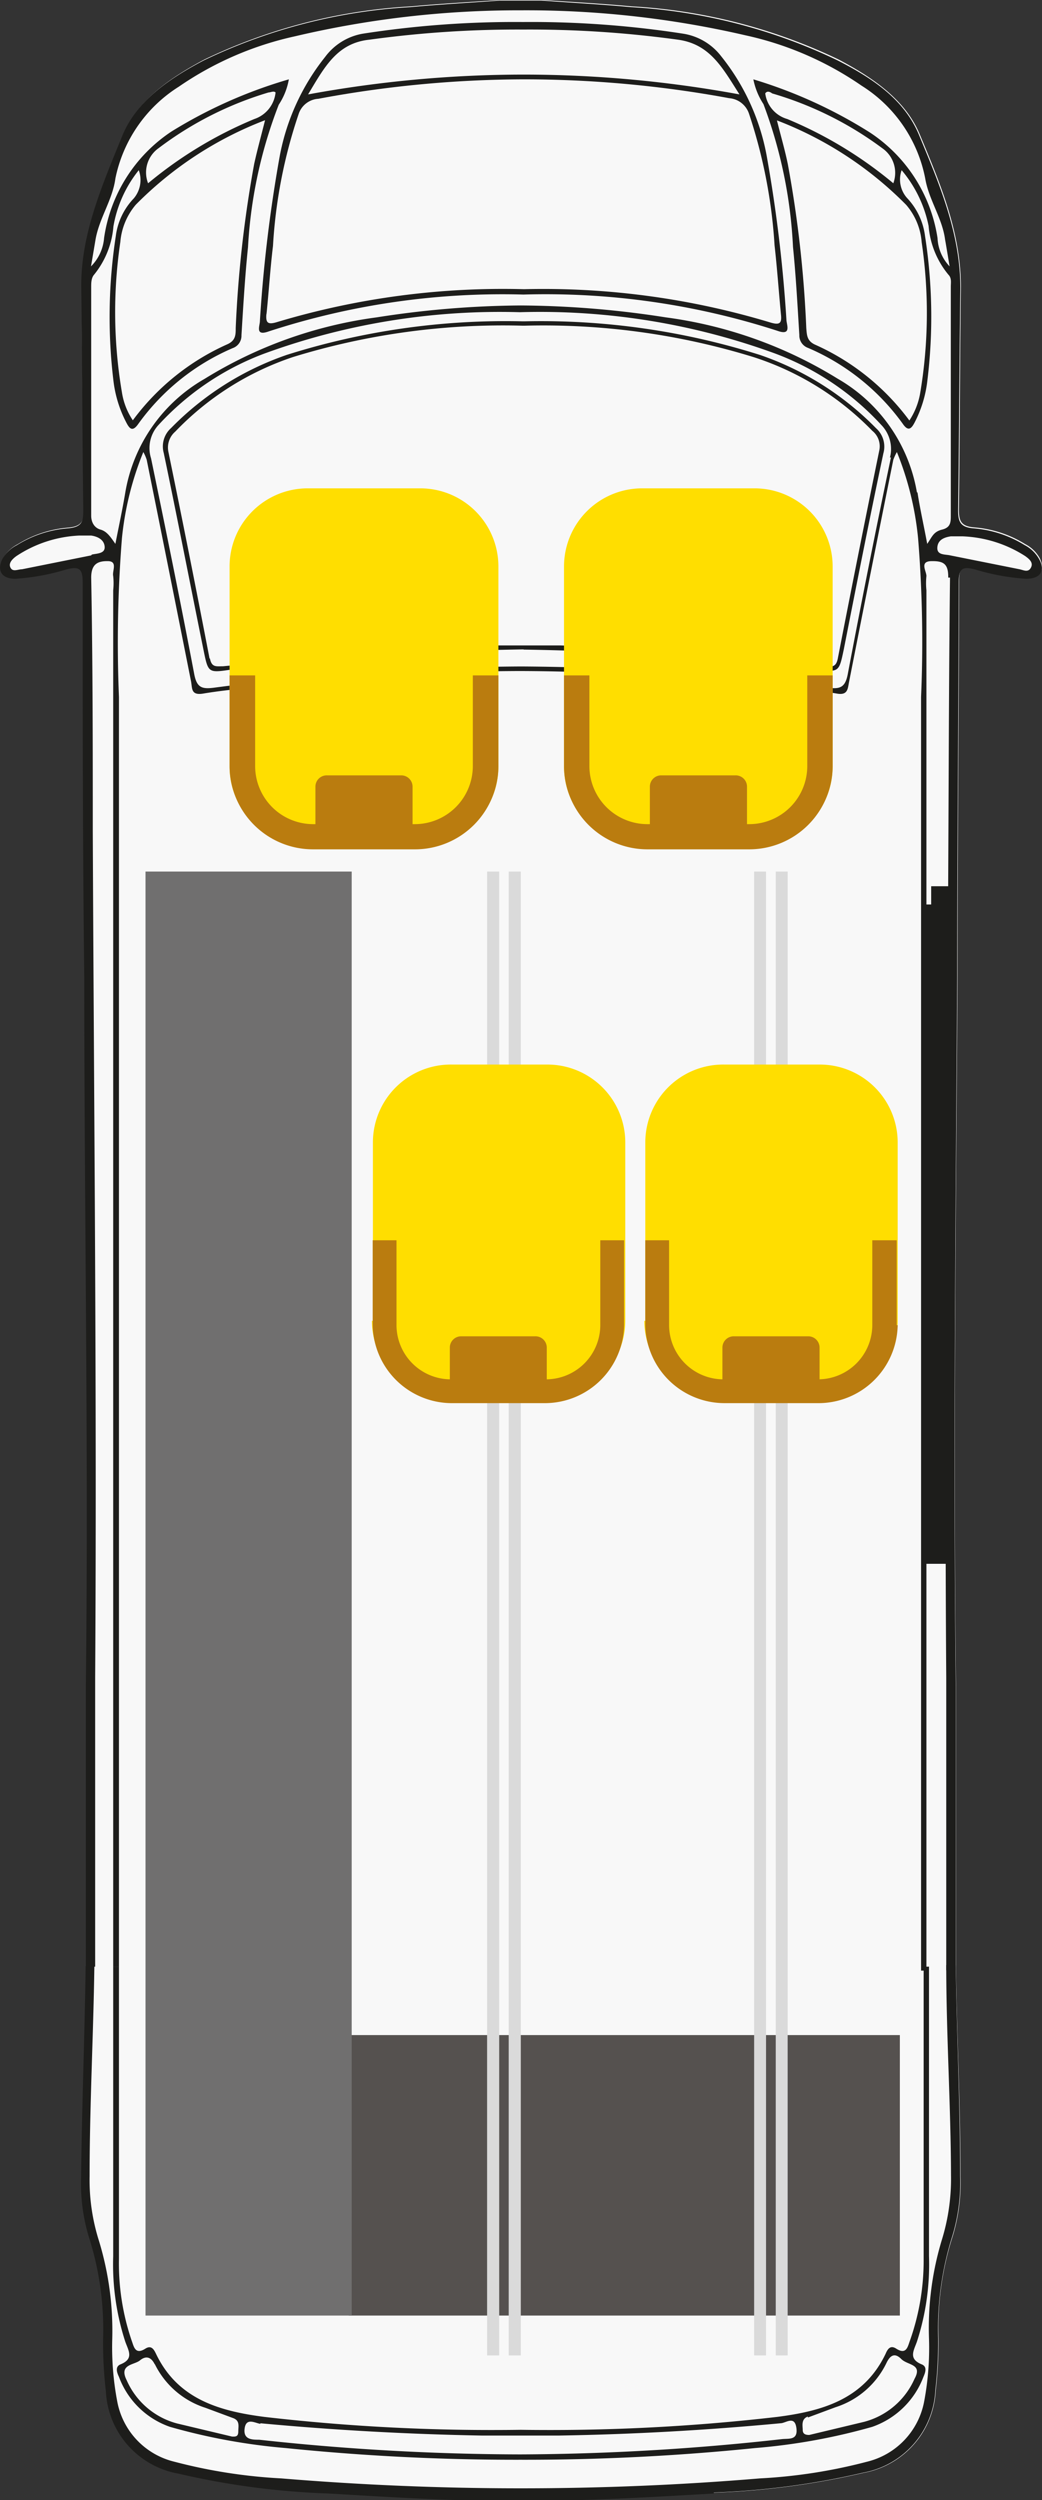 <svg xmlns="http://www.w3.org/2000/svg" viewBox="0 0 52.56 126.04"><rect x="0" y="0" width="52.56" height="126.04" fill="#333333" stroke="none"/><defs><style>.cls-1{fill:#f8f8f8;}.cls-2{fill:#1d1d1b;}.cls-3{fill:#55514f;}.cls-4{fill:#dadada;}.cls-5{fill:#706f6f;}.cls-6{fill:#ffde00;}.cls-7{fill:#ba7c0f;}</style></defs><g id="Ebene_2" data-name="Ebene 2"><g id="LONG"><path class="cls-1" d="M46.58,99.11v.2h.27v-.2Z"></path><path class="cls-1" d="M46.58,99.11v.2h.27v-.2Z"></path><path class="cls-1" d="M52.44,28.13a1.76,1.76,0,0,0-.73-.7,5.71,5.71,0,0,0-2.54-.84c-.75-.05-.81-.38-.8-1,.05-3.71.05-7.41.1-11.12,0-2.78-1.06-5.26-2.09-7.73C45.64,5,44,3.9,42.3,3A27.66,27.66,0,0,0,31.86.32c-1.5-.14-3-.22-4.51-.32h-2.1c-1.5.1-3,.18-4.5.32A27.62,27.62,0,0,0,10.31,3C8.62,3.9,7,5,6.22,6.75c-1,2.47-2.13,4.95-2.09,7.73,0,3.71.06,7.41.11,11.12,0,.61-.06.94-.81,1a5.71,5.71,0,0,0-2.54.84,1.76,1.76,0,0,0-.73.7c-.3.62,0,1,.65,1a10.69,10.69,0,0,0,2.56-.47c.63-.16.84-.07.84.63,0,6.64,0,13.29.07,19.94,0,11.91.22,23.83.08,35.74,0,.23,0,13.9,0,14.13,0,3.55-.18,7.1-.23,10.65a9.59,9.59,0,0,0,.39,3,15.1,15.1,0,0,1,.72,5.16,20.81,20.81,0,0,0,.14,2.62A4.44,4.44,0,0,0,9,124.67a39.19,39.19,0,0,0,7.55,1c3.24.19,6.49.41,9.73.38h0c3.24,0,6.49-.19,9.73-.38a39.19,39.19,0,0,0,7.55-1,4.44,4.44,0,0,0,3.64-4.16,20.81,20.81,0,0,0,.14-2.62,15.1,15.1,0,0,1,.72-5.16,9.3,9.3,0,0,0,.39-3c0-3.49-.18-7-.23-10.47v-.18c0-1.66,0-13.91,0-14.13-.14-11.91,0-23.83.08-35.74,0-6.65.07-13.3.08-19.94,0-.7.21-.79.83-.63a10.68,10.68,0,0,0,2.57.47C52.49,29.16,52.74,28.75,52.44,28.13ZM46.85,99.31h-.27v-.2h.27Z"></path><path class="cls-2" d="M47.92,29.12c-.05,4.27-.06,8.53-.08,12.79-.06,14.22-.21,28.44-.11,42.66,0,.38,0,14.39,0,14.76h.48c0-.23,0-14.08,0-14.31-.14-11.91,0-23.83.07-35.74,0-6.65.07-13.3.08-19.94,0-.7.21-.79.83-.63a11.29,11.29,0,0,0,2.57.47c.7,0,1-.39.65-1a1.76,1.76,0,0,0-.73-.7,5.75,5.75,0,0,0-2.54-.84c-.75-.05-.82-.38-.81-1,.05-3.71.06-7.41.11-11.12,0-2.78-1.07-5.27-2.09-7.73C45.6,5,44,3.94,42.26,3.05A27.66,27.66,0,0,0,31.82.36c-1.5-.14-3-.22-4.5-.33H25.21c-1.5.11-3,.19-4.5.33A27.66,27.66,0,0,0,10.27,3.05c-1.69.89-3.34,2-4.08,3.74-1,2.46-2.13,5-2.09,7.73.05,3.71.05,7.41.1,11.12,0,.61,0,.94-.81,1a5.67,5.67,0,0,0-2.53.84,1.78,1.78,0,0,0-.74.7c-.3.62,0,1,.65,1a11.2,11.2,0,0,0,2.57-.47c.62-.16.83-.07.83.63,0,6.64,0,13.29.08,19.94,0,11.91.22,23.83.08,35.74,0,.23,0,13.9,0,14.13h.47c0-.38,0-14.2,0-14.58.09-14.22-.06-28.44-.12-42.66,0-4.26,0-8.52-.08-12.79,0-.7.35-.84.85-.83s.2.5.26.75a3.48,3.48,0,0,1,0,.72c0,18.65,0,50.74,0,69.39H6C6,82.29,6,52,6,35.14a67,67,0,0,1,.15-8,15.57,15.57,0,0,1,1.08-4.35,2.07,2.07,0,0,1,.17.39q1.13,5.6,2.24,11.19c.06.35,0,.69.59.6,1.67-.28,3.37-.35,5-.53a106.2,106.2,0,0,1,11-.61h0a106.39,106.39,0,0,1,11,.61c1.68.18,3.37.25,5,.53.54.09.53-.25.6-.6q1.1-5.59,2.23-11.19a2.6,2.6,0,0,1,.18-.39,15.54,15.54,0,0,1,1.07,4.35,65,65,0,0,1,.15,8c0,16.85,0,47.35,0,64.21h.27V29.76a3.47,3.47,0,0,1,0-.72c0-.25-.36-.74.25-.75s.86.13.85.83ZM4.6,28l-3.49.7c-.21,0-.46.15-.58-.08s.1-.44.29-.58A6.25,6.25,0,0,1,4,27l.6,0c.34.05.66.22.68.57s-.4.33-.65.39Zm40.34-4.94Q43.8,28.5,42.76,34c-.13.67-.4.75-1,.67a123.63,123.63,0,0,0-15.48-1.07h0a123.63,123.63,0,0,0-15.48,1.07c-.61.08-.87,0-1-.67-.69-3.64-1.43-7.27-2.18-10.89A1.72,1.72,0,0,1,8,21.42a13.81,13.81,0,0,1,5.35-3.6,34.62,34.62,0,0,1,12.87-2.08h0a34.55,34.55,0,0,1,12.87,2.08,13.84,13.84,0,0,1,5.36,3.6,1.74,1.74,0,0,1,.44,1.65Zm1.31,1.76a8.2,8.2,0,0,0-4-5.73A22,22,0,0,0,33.58,16a48.8,48.8,0,0,0-7.31-.6h0A48.56,48.56,0,0,0,19,16a22,22,0,0,0-8.68,3.1,8.16,8.16,0,0,0-4,5.73c-.14.84-.32,1.67-.5,2.59-.25-.36-.43-.63-.75-.72S4.6,26.32,4.6,26c0-3.84,0-7.68,0-11.52,0-.2,0-.43.12-.6a4.41,4.41,0,0,0,1-2.46A6.2,6.2,0,0,1,7,8.58,1.44,1.44,0,0,1,6.75,10a3.36,3.36,0,0,0-.91,1.91,26.82,26.82,0,0,0-.12,7.27,6.08,6.08,0,0,0,.65,2.12c.16.31.31.49.6.08a11.38,11.38,0,0,1,4.77-3.83.66.66,0,0,0,.44-.65c.09-1.48.18-3,.33-4.44a23.3,23.3,0,0,1,1.55-7.18A3.36,3.36,0,0,0,14.57,4,23.89,23.89,0,0,0,8.65,6.63,7.76,7.76,0,0,0,5.25,12a2.28,2.28,0,0,1-.66,1.43c.1-.59.17-1,.23-1.36.19-1.08.86-2,1-3.07a7.15,7.15,0,0,1,3.2-4.63,16.57,16.57,0,0,1,5.86-2.54A49.08,49.08,0,0,1,26.26.52h0A49,49,0,0,1,37.6,1.78a16.49,16.49,0,0,1,5.86,2.54A7.12,7.12,0,0,1,46.67,9c.18,1.07.86,2,1,3.07.07.39.13.77.23,1.36A2.21,2.21,0,0,1,47.29,12a7.77,7.77,0,0,0-3.41-5.32A23.89,23.89,0,0,0,38,4a3.54,3.54,0,0,0,.51,1.25A23.61,23.61,0,0,1,40,12.45c.15,1.48.23,3,.32,4.44a.66.66,0,0,0,.44.65,11.41,11.41,0,0,1,4.78,3.83c.28.41.44.23.6-.08a6.06,6.06,0,0,0,.64-2.12,26.42,26.42,0,0,0-.12-7.27,3.41,3.41,0,0,0-.9-1.91,1.4,1.4,0,0,1-.28-1.41,6.29,6.29,0,0,1,1.36,2.81,4.41,4.41,0,0,0,1,2.46c.17.17.12.4.12.6,0,3.84,0,7.68,0,11.52,0,.35,0,.62-.44.73s-.5.36-.75.72c-.17-.92-.36-1.75-.49-2.59ZM7.47,9.24A1.5,1.5,0,0,1,8,7.47a17.41,17.41,0,0,1,5.55-2.81c.11,0,.25-.09.35,0A1.58,1.58,0,0,1,12.83,6,20.82,20.82,0,0,0,7.47,9.24Zm5.9-3.18c-.21.84-.4,1.52-.55,2.21a60.17,60.17,0,0,0-.93,8.26c0,.35,0,.64-.43.83A12,12,0,0,0,6.7,21.19a3.47,3.47,0,0,1-.55-1.41,24.09,24.09,0,0,1-.08-7.58,3.33,3.33,0,0,1,.78-1.88,18.41,18.41,0,0,1,6.52-4.26ZM39.71,6A1.55,1.55,0,0,1,38.6,4.71c.09-.14.23-.09.35,0A17.52,17.52,0,0,1,44.5,7.47a1.51,1.51,0,0,1,.56,1.77A20.77,20.77,0,0,0,39.71,6Zm6,4.33a3.26,3.26,0,0,1,.78,1.88,24.39,24.39,0,0,1-.07,7.58,3.62,3.62,0,0,1-.55,1.41,12,12,0,0,0-4.77-3.83c-.4-.19-.4-.48-.43-.83a58.65,58.65,0,0,0-.93-8.26c-.14-.69-.34-1.37-.55-2.21a18.41,18.41,0,0,1,6.52,4.26ZM47.93,28c-.25-.06-.67,0-.65-.39s.34-.52.68-.57l.6,0a6.28,6.28,0,0,1,3.16,1c.19.14.42.32.28.58s-.37.12-.57.08l-3.5-.7Z"></path><path class="cls-2" d="M36,125.66a39.09,39.09,0,0,0,7.54-1,4.44,4.44,0,0,0,3.64-4.16,20.81,20.81,0,0,0,.14-2.62,15.56,15.56,0,0,1,.72-5.16,9.3,9.3,0,0,0,.39-3c0-3.55-.17-7.1-.22-10.65h-.48c0,3.53.23,7.06.24,10.6a10.42,10.42,0,0,1-.47,3.28,15.29,15.29,0,0,0-.64,4.94,14.59,14.59,0,0,1-.24,3.16,3.86,3.86,0,0,1-2.89,3.06,26.63,26.63,0,0,1-5.4.84q-6,.5-12.07.5h0q-6,0-12.07-.5a26.64,26.64,0,0,1-5.39-.84,3.85,3.85,0,0,1-2.89-3.06A14.6,14.6,0,0,1,5.66,118,15.56,15.56,0,0,0,5,113a10.15,10.15,0,0,1-.48-3.28c0-3.54.19-7.07.24-10.6H4.32c-.05,3.55-.19,7.1-.23,10.65a9.3,9.3,0,0,0,.39,3,15.31,15.31,0,0,1,.72,5.16,20.81,20.81,0,0,0,.14,2.62A4.44,4.44,0,0,0,9,124.71a39.09,39.09,0,0,0,7.54,1c3.24.19,6.49.4,9.74.38h0c3.25,0,6.5-.19,9.74-.38Zm-29.68-7.6c.16.45.45.86-.24,1.14-.29.12-.18.42-.08.63a4.22,4.22,0,0,0,2.57,2.52,30.62,30.62,0,0,0,5.84,1.07,114.33,114.33,0,0,0,11.84.59h0a114.33,114.33,0,0,0,11.84-.59A30.62,30.62,0,0,0,44,122.35a4.26,4.26,0,0,0,2.58-2.52c.09-.21.21-.51-.09-.63-.68-.28-.4-.69-.24-1.14a12.6,12.6,0,0,0,.61-4.31q0-7.29,0-14.6h-.27v14.74A12.07,12.07,0,0,1,45.9,118c-.11.29-.17.74-.69.41-.29-.19-.43,0-.54.26-1.1,2.3-3.21,2.89-5.47,3.18a99.82,99.82,0,0,1-12.93.65h0a99.82,99.82,0,0,1-12.93-.65c-2.25-.29-4.37-.88-5.47-3.18-.11-.23-.24-.45-.54-.26-.52.33-.58-.12-.69-.41A12.06,12.06,0,0,1,6,113.89q0-7.36,0-14.74H5.71q0,7.3,0,14.6a12.6,12.6,0,0,0,.61,4.31Zm34.43,3.82,1.4-.52a4.3,4.3,0,0,0,2.56-2.22c.19-.4.42-.54.75-.21s1.09.24.67,1a3.85,3.85,0,0,1-2.55,2.17l-2.76.66c-.21,0-.33-.06-.33-.26s-.09-.54.26-.67Zm-27.62.29q5.58.52,11.18.62l1.94,0h0l1.94,0c3.74-.06,7.46-.27,11.18-.62.26,0,.71-.41.8.23s-.37.53-.73.57a122.43,122.43,0,0,1-13.19.77h0A122.73,122.73,0,0,1,13.07,123c-.35,0-.81,0-.73-.57s.54-.26.8-.23Zm-5.33-3a4.3,4.3,0,0,0,2.56,2.22l1.4.52c.35.13.26.41.26.67s-.12.27-.32.26l-2.77-.66A3.85,3.85,0,0,1,6.39,120c-.41-.81.38-.76.67-1s.56-.19.75.21Z"></path><polygon class="cls-2" points="46.7 78.84 46.7 45.6 47.86 45.6 47.86 78.84 46.7 78.84 46.7 78.84"></polygon></g><g id="Layer_1" data-name="Layer 1"><polygon class="cls-3" points="17.59 116.74 17.59 102.6 45.39 102.6 45.39 116.74 17.59 116.74 17.59 116.74"></polygon><polygon class="cls-4" points="39.13 118.75 39.13 43.94 39.73 43.94 39.73 118.75 39.13 118.75 39.13 118.75"></polygon><polygon class="cls-4" points="38.04 118.75 38.04 43.94 38.64 43.94 38.64 118.75 38.04 118.75 38.04 118.75"></polygon><polygon class="cls-4" points="25.66 118.75 25.66 43.94 26.27 43.94 26.27 118.75 25.66 118.75 25.66 118.75"></polygon><polygon class="cls-4" points="24.57 118.75 24.57 43.94 25.18 43.94 25.18 118.75 24.57 118.75 24.57 118.75"></polygon><path class="cls-2" d="M26.4,14.85h0a38,38,0,0,1,12.82,1.83c.7.25.47-.28.45-.53a72.43,72.43,0,0,0-1-8.31,11.26,11.26,0,0,0-2.29-5,3,3,0,0,0-1.91-1.14,50.06,50.06,0,0,0-8.09-.59h0a50.06,50.06,0,0,0-8.09.59A3,3,0,0,0,16.4,2.87a11.37,11.37,0,0,0-2.29,5,72.41,72.41,0,0,0-1,8.31c0,.25-.26.78.44.53A38,38,0,0,1,26.4,14.85ZM18.64,2a54.67,54.67,0,0,1,7.76-.51h0A54.81,54.81,0,0,1,34.19,2c1.63.22,2.26,1.43,3.11,2.76a60.28,60.28,0,0,0-10.88-1h0a60.28,60.28,0,0,0-10.88,1C16.37,3.38,17,2.17,18.64,2Zm-5.2,13.86c.12-1.15.19-2.31.33-3.46a25.12,25.12,0,0,1,1.29-6.64,1.12,1.12,0,0,1,1-.78A56.94,56.94,0,0,1,26.4,4h0a56.94,56.94,0,0,1,10.38.95,1.15,1.15,0,0,1,1,.78,26,26,0,0,1,1.29,6.64c.13,1.15.21,2.31.32,3.46.06.49-.07.57-.56.42a39.62,39.62,0,0,0-12.4-1.67h0A39.62,39.62,0,0,0,14,16.23c-.48.15-.61.07-.56-.42Z"></path><path class="cls-2" d="M26.4,32.75h0a138,138,0,0,1,14.64,1c1.29.14,1.27.18,1.52-1,.65-3.3,1.3-6.6,2-9.9a1.24,1.24,0,0,0-.37-1.26,15,15,0,0,0-5.84-3.69A36.61,36.61,0,0,0,26.46,16.2h-.1a36.61,36.61,0,0,0-11.89,1.69,15,15,0,0,0-5.84,3.69,1.24,1.24,0,0,0-.37,1.26c.69,3.3,1.33,6.6,2,9.9.25,1.23.23,1.19,1.52,1a138,138,0,0,1,14.64-1Zm-15.83.45Q9.57,28,8.49,22.76a1.06,1.06,0,0,1,.35-1A14.66,14.66,0,0,1,14.78,18a36,36,0,0,1,11.58-1.58h.1A36,36,0,0,1,38,18,14.59,14.59,0,0,1,44,21.72a1,1,0,0,1,.35,1Q43.27,28,42.26,33.2c-.09.46-.32.42-.68.39-4.42-.44-8.84-.89-13.29-1.05-.63,0-1.25,0-1.87,0h0c-.62,0-1.24,0-1.87,0-4.45.16-8.87.61-13.29,1.05-.35,0-.58.07-.67-.39Z"></path><polygon class="cls-2" points="46.97 77.74 46.97 44.68 48.13 44.68 48.13 77.74 46.97 77.74 46.97 77.74"></polygon><polygon class="cls-5" points="7.34 116.74 7.34 43.94 17.74 43.94 17.74 116.74 7.34 116.74 7.34 116.74"></polygon><path class="cls-6" d="M28.45,38.67V28.55a3.94,3.94,0,0,1,3.95-3.93h5.66A3.94,3.94,0,0,1,42,28.55V38.67a3.93,3.93,0,0,1-3.95,3.92H32.4a3.93,3.93,0,0,1-3.95-3.92Z"></path><path class="cls-7" d="M32.78,41.54V39.66a.57.57,0,0,1,.57-.57H37.1a.57.57,0,0,1,.58.57v1.88a.58.58,0,0,1-.58.57H33.35a.58.58,0,0,1-.57-.57Z"></path><path class="cls-7" d="M42,38.63V34.05H40.72v4.58a2.93,2.93,0,0,1-2.93,2.92H32.67a2.93,2.93,0,0,1-2.94-2.92V34.05H28.45v4.58a4.21,4.21,0,0,0,4.22,4.19h5.12A4.21,4.21,0,0,0,42,38.63Z"></path><path class="cls-6" d="M11.58,38.67V28.55a3.94,3.94,0,0,1,3.95-3.93h5.66a3.94,3.94,0,0,1,3.95,3.93V38.67a3.93,3.93,0,0,1-3.95,3.92H15.53a3.93,3.93,0,0,1-3.95-3.92Z"></path><path class="cls-7" d="M15.91,41.54V39.66a.57.57,0,0,1,.58-.57h3.75a.57.57,0,0,1,.57.57v1.88a.58.58,0,0,1-.57.57H16.49a.58.58,0,0,1-.58-.57Z"></path><path class="cls-7" d="M25.14,38.63V34.05H23.85v4.58a2.93,2.93,0,0,1-2.93,2.92H15.8a2.93,2.93,0,0,1-2.93-2.92V34.05H11.58v4.58a4.21,4.21,0,0,0,4.22,4.19h5.12a4.21,4.21,0,0,0,4.22-4.19Z"></path><path class="cls-6" d="M32.55,66.59v-9a3.93,3.93,0,0,1,4-3.92h4.78a3.93,3.93,0,0,1,3.95,3.92v9a3.93,3.93,0,0,1-3.95,3.93H36.5a3.94,3.94,0,0,1-4-3.93Z"></path><path class="cls-7" d="M45.23,66.81V62.53H44v4.28a2.74,2.74,0,0,1-2.74,2.73H36.5a2.74,2.74,0,0,1-2.75-2.73V62.53h-1.2v4.28a4,4,0,0,0,4,3.93h4.79a4,4,0,0,0,3.94-3.93Z"></path><path class="cls-7" d="M36.44,69.82V67.94a.57.57,0,0,1,.58-.57h3.75a.57.57,0,0,1,.57.57v1.88a.57.57,0,0,1-.57.57H37a.57.57,0,0,1-.58-.57Z"></path><path class="cls-6" d="M18.81,66.59v-9a3.93,3.93,0,0,1,4-3.92h4.78a3.93,3.93,0,0,1,3.95,3.92v9a3.94,3.94,0,0,1-3.95,3.93H22.76a3.94,3.94,0,0,1-4-3.93Z"></path><path class="cls-7" d="M31.48,66.81V62.53h-1.2v4.28a2.74,2.74,0,0,1-2.75,2.73H22.74A2.74,2.74,0,0,1,20,66.81V62.53H18.8v4.28a4,4,0,0,0,3.94,3.93h4.79a4,4,0,0,0,3.95-3.93Z"></path><path class="cls-7" d="M22.69,69.82V67.94a.57.57,0,0,1,.57-.57H27a.57.57,0,0,1,.58.57v1.88a.57.57,0,0,1-.58.57H23.26a.57.57,0,0,1-.57-.57Z"></path></g></g></svg>